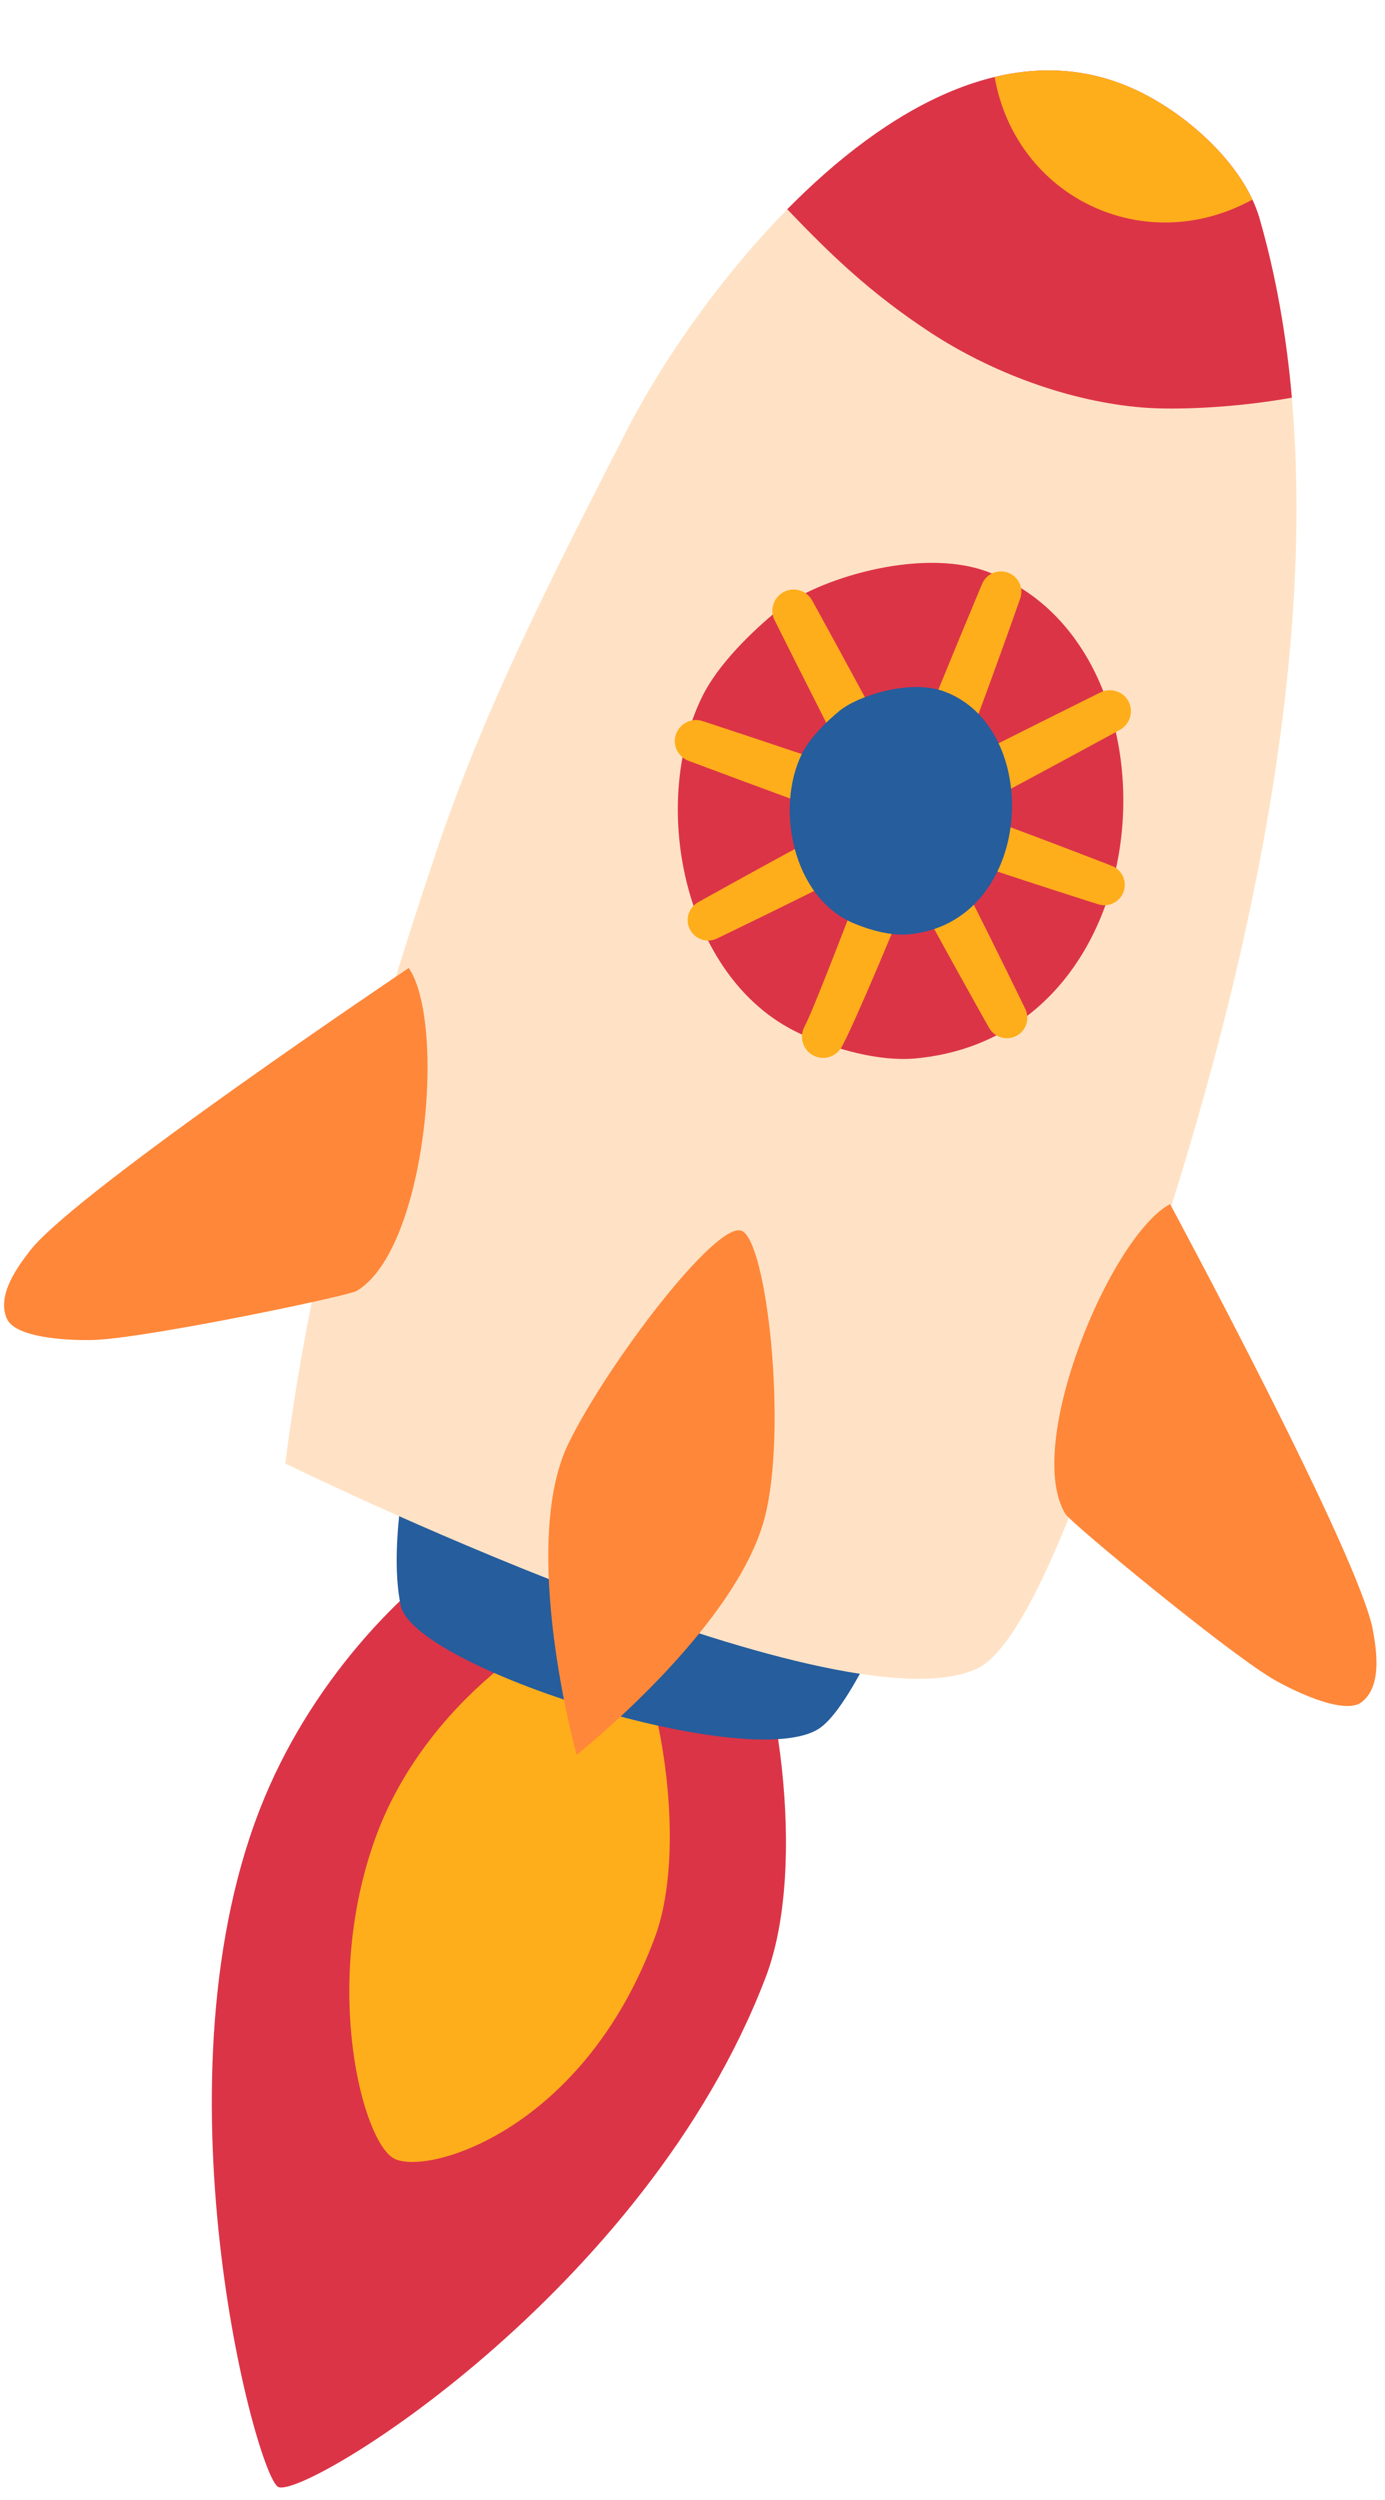 <?xml version="1.0" encoding="UTF-8"?>
<!DOCTYPE svg PUBLIC '-//W3C//DTD SVG 1.0//EN'
          'http://www.w3.org/TR/2001/REC-SVG-20010904/DTD/svg10.dtd'>
<svg clip-rule="evenodd" fill-rule="evenodd" height="517.1" preserveAspectRatio="xMidYMid meet" stroke-linejoin="round" stroke-miterlimit="2" version="1.0" viewBox="-1.6 -14.6 286.6 517.1" width="286.6" xmlns="http://www.w3.org/2000/svg" xmlns:xlink="http://www.w3.org/1999/xlink" zoomAndPan="magnify"
><g
  ><g
    ><g id="change1_1"
      ><path d="M9532.73,590.36C9530.12,590.17 9525.71,590.93 9520.82,593.74C9513.7,597.83 9504.86,606.87 9500.07,618.36C9489.2,644.4 9499.27,682.11 9501.35,683.11C9503.78,684.28 9535.85,664.81 9547.13,635.26C9551.16,624.72 9548.18,605.65 9544.03,598.27C9540.82,592.55 9536.15,590.6 9532.73,590.36Z" fill="#dc3447" transform="translate(-20875.491 -1005.046) scale(2.203)"
      /></g
      ><g id="change2_1"
      ><path d="M9531.94,601.4C9527.79,601.1 9515.12,609.36 9510.49,622.13C9505.41,636.14 9509.28,650.85 9512.28,652.3C9515.52,653.86 9530.09,649.52 9536.75,631.43C9540.4,621.5 9536.08,601.7 9531.94,601.4Z" fill="#ffae1b" transform="translate(-20875.491 -1005.046) scale(2.203)"
      /></g
      ><g id="change3_1"
      ><path d="M9512.85,600.34C9510.33,588.1 9521,560.08 9526.61,541.36C9530.72,527.65 9578.69,539.97 9570.99,567.55C9569.2,573.97 9558.03,607.73 9552.25,611.83C9546,616.26 9514.07,606.25 9512.85,600.34Z" fill="#255d9d" transform="translate(-20875.491 -1005.046) scale(2.203)"
      /></g
      ><g id="change4_1"
      ><path d="M9502.01,587.01C9504.49,567.37 9509.93,548.14 9516.24,529.42C9520.86,515.71 9527.43,503.01 9534.01,490.14C9541.59,475.31 9562.26,449.56 9581.36,457.8C9586.4,459.97 9592.03,464.94 9593.52,470.1C9601.74,498.64 9593.9,535.26 9585.24,562.83C9583.22,569.25 9574.05,603.02 9566.97,606.28C9553.68,612.37 9502.01,587.01 9502.01,587.01Z" fill="#ffe2c5" transform="translate(-20875.491 -1005.046) scale(2.203)"
      /></g
      ><g id="change5_1"
      ><path d="M9513.61,540.48C9517.15,545.71 9515.27,566.91 9508.72,570.8C9507.89,571.29 9489.76,575.07 9484.41,575.39C9482.59,575.5 9476.75,575.4 9475.86,573.42C9474.89,571.24 9476.79,568.62 9478.05,567C9482.39,561.43 9513.61,540.48 9513.61,540.48Z" fill="#ff8739" transform="translate(-20875.491 -1005.046) scale(2.203)"
      /></g
      ><g id="change5_2"
      ><path d="M9585.12,562.65C9579.55,565.62 9571.32,585.25 9575.29,591.75C9575.79,592.57 9590.06,604.38 9594.64,607.16C9596.2,608.1 9601.41,610.75 9603.12,609.41C9605,607.94 9604.54,604.73 9604.18,602.71C9602.96,595.76 9585.12,562.65 9585.12,562.65Z" fill="#ff8739" transform="translate(-20875.491 -1005.046) scale(2.203)"
      /></g
      ><g id="change5_3"
      ><path d="M9544.85,565.15C9542.44,564.29 9532.3,577.61 9528.63,585.08C9523.92,594.67 9529.37,614.37 9529.37,614.37C9529.37,614.37 9544.25,602.6 9547.02,592.18C9549.21,583.9 9547.26,566.01 9544.85,565.15Z" fill="#ff8739" transform="translate(-20875.491 -1005.046) scale(2.203)"
      /></g
      ><g id="change1_2"
      ><path d="M9567.76,503.2C9561.5,501 9551.85,503.97 9548.22,506.94C9545.71,509 9542.64,512.02 9541.18,514.98C9536.09,525.29 9539.52,541.99 9550.75,546.82C9553.79,548.13 9557.79,549.27 9561.14,548.98C9585.03,546.84 9586.86,509.92 9567.76,503.2Z" fill="#dc3447" transform="translate(-20875.491 -1005.046) scale(2.203)"
      /></g
      ><g id="change2_2"
      ><path d="M9554.28,547.88C9555.36,545.94 9559.39,536.47 9563.17,526.95C9564.31,524.08 9565.41,521.21 9566.41,518.54C9569.07,511.44 9571.02,505.84 9571.02,505.84C9571.4,504.85 9570.91,503.74 9569.92,503.37C9568.93,502.99 9567.82,503.48 9567.44,504.47C9567.44,504.47 9564.18,512.22 9560.61,521.11C9559.62,523.58 9558.63,526.14 9557.67,528.65C9554.52,536.79 9551.66,544.3 9550.78,545.99C9550.26,546.96 9550.62,548.16 9551.58,548.68C9552.55,549.21 9553.75,548.85 9554.28,547.88Z" fill="#ffae1b" transform="translate(-20875.491 -1005.046) scale(2.203)"
      /></g
      ><g id="change2_3"
      ><path d="M9539.92,521.04C9539.92,521.04 9547.51,523.89 9555.95,526.95C9558.23,527.78 9560.57,528.62 9562.85,529.4C9571.04,532.19 9578.31,534.48 9578.31,534.48C9579.31,534.83 9580.4,534.31 9580.76,533.31C9581.11,532.31 9580.58,531.22 9579.59,530.87C9579.59,530.87 9572.49,528.09 9564.35,525.15C9562.09,524.33 9559.73,523.52 9557.44,522.74C9548.94,519.83 9541.24,517.31 9541.24,517.31C9540.21,516.95 9539.07,517.49 9538.71,518.53C9538.34,519.54 9538.89,520.67 9539.92,521.04Z" fill="#ffae1b" transform="translate(-20875.491 -1005.046) scale(2.203)"
      /></g
      ><g id="change2_4"
      ><path d="M9547.99,507.86C9547.99,507.86 9551.83,515.56 9556.18,524.03C9557.36,526.32 9558.56,528.67 9559.77,530.92C9564.1,539.01 9568.09,546.05 9568.09,546.05C9568.58,546.99 9569.74,547.35 9570.68,546.86C9571.62,546.37 9571.98,545.21 9571.49,544.27C9571.49,544.27 9567.97,536.99 9563.78,528.82C9562.61,526.55 9561.37,524.22 9560.16,521.95C9555.67,513.55 9551.52,506.01 9551.52,506.01C9551.01,505.04 9549.81,504.66 9548.84,505.17C9547.85,505.69 9547.48,506.89 9547.99,507.86Z" fill="#ffae1b" transform="translate(-20875.491 -1005.046) scale(2.203)"
      /></g
      ><g id="change2_5"
      ><path d="M9578.55,514.62C9578.55,514.62 9570.95,518.38 9562.58,522.63C9560.32,523.78 9558.01,524.96 9555.78,526.14C9547.79,530.38 9540.84,534.28 9540.84,534.28C9539.9,534.77 9539.53,535.93 9540.02,536.87C9540.51,537.81 9541.66,538.18 9542.6,537.69C9542.6,537.69 9549.79,534.25 9557.85,530.15C9560.1,529.01 9562.39,527.79 9564.64,526.6C9572.93,522.2 9580.37,518.14 9580.37,518.14C9581.34,517.63 9581.72,516.43 9581.22,515.46C9580.73,514.5 9579.53,514.12 9578.55,514.62Z" fill="#ffae1b" transform="translate(-20875.491 -1005.046) scale(2.203)"
      /></g
      ><g id="change3_2"
      ><path d="M9563.8,514.48C9560.68,513.38 9555.86,514.87 9554.05,516.35C9552.8,517.38 9551.27,518.89 9550.54,520.36C9548,525.51 9549.71,533.84 9555.32,536.25C9556.84,536.9 9558.84,537.47 9560.51,537.33C9572.42,536.26 9573.33,517.84 9563.8,514.48Z" fill="#255d9d" transform="translate(-20875.491 -1005.046) scale(2.203)"
      /></g
      ><g id="change1_3"
      ><path d="M9549.16,469.24C9558.47,459.78 9570.19,452.97 9581.36,457.79C9586.4,459.96 9592.03,464.93 9593.52,470.09C9595.07,475.46 9596.05,481.11 9596.56,486.93C9591.16,487.9 9585.61,488.1 9582.59,487.86C9575.67,487.31 9568.37,484.58 9562.62,480.82C9556.91,477.08 9553.13,473.39 9549.16,469.24Z" fill="#dc3447" transform="translate(-20875.491 -1005.046) scale(2.203)"
      /></g
      ><g id="change2_6"
      ><path d="M9568.64,456.82C9572.85,455.81 9577.15,455.97 9581.36,457.79C9585.82,459.72 9590.75,463.83 9592.85,468.33C9582.62,473.94 9570.61,468.05 9568.64,456.82Z" fill="#ffae1b" transform="translate(-20875.491 -1005.046) scale(2.203)"
      /></g
    ></g
  ></g
></svg
>
